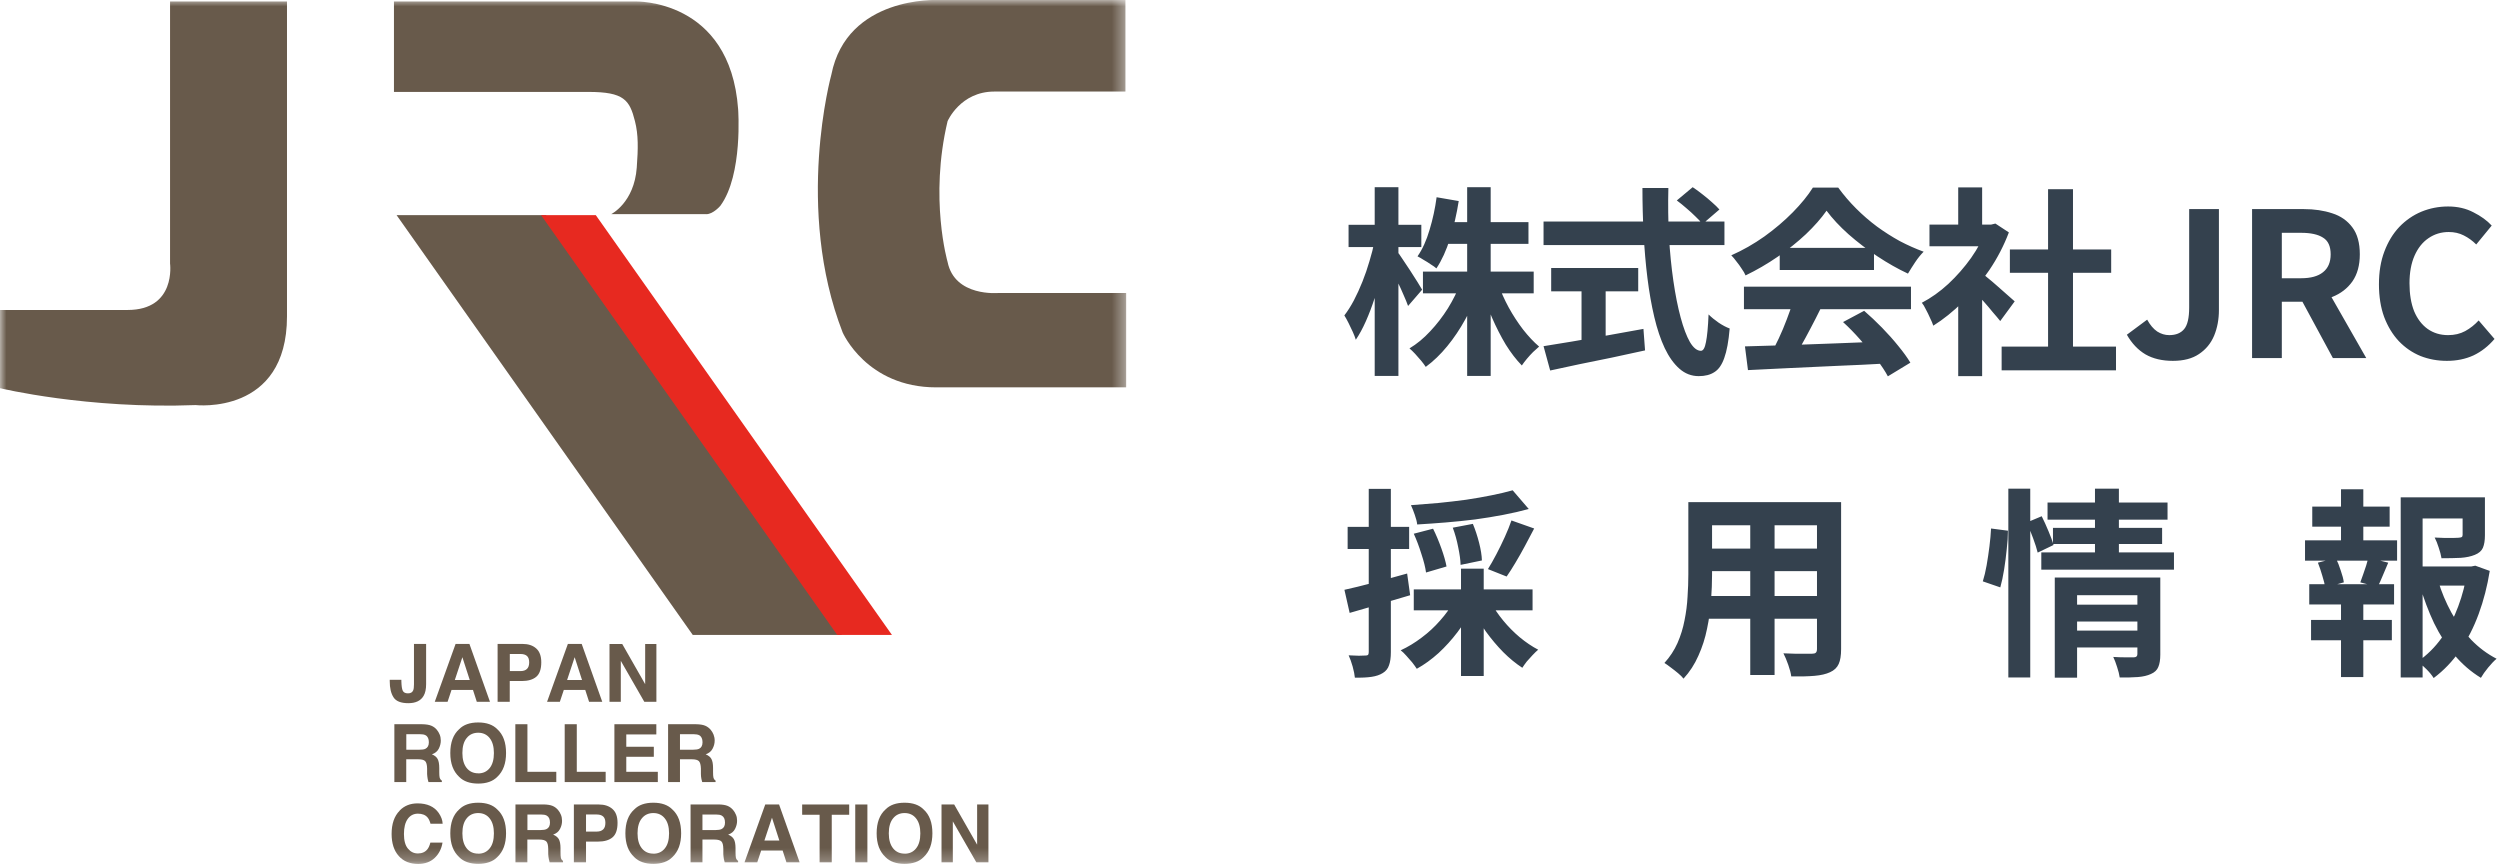 <svg width="199" height="69" viewBox="0 0 199 69" fill="none" xmlns="http://www.w3.org/2000/svg">
<g clip-path="url(#clip0_293_562)">
<mask id="mask0_293_562" style="mask-type:luminance" maskUnits="userSpaceOnUse" x="0" y="0" width="90" height="69">
<path d="M89.64 0H0V68.765H89.64V0Z" fill="white"/>
</mask>
<g mask="url(#mask0_293_562)">
<path d="M31.949 54.118V54.225C31.959 54.583 31.99 54.834 32.057 54.977C32.124 55.12 32.263 55.191 32.474 55.191C32.685 55.191 32.823 55.115 32.89 54.951C32.931 54.859 32.952 54.701 32.952 54.476V51.256H33.919V54.46C33.919 54.854 33.852 55.166 33.718 55.391C33.492 55.779 33.086 55.973 32.499 55.973C31.913 55.973 31.517 55.815 31.322 55.503C31.121 55.191 31.023 54.762 31.023 54.22V54.113H31.949V54.118Z" fill="#685A4B"/>
<path d="M36.805 52.314L37.392 54.128H36.204L36.805 52.314ZM34.609 55.861H35.628L35.941 54.92H37.649L37.952 55.861H39.001L37.366 51.256H36.265L34.609 55.861Z" fill="#685A4B"/>
<path d="M42.124 52.723C42.124 52.963 42.062 53.137 41.944 53.249C41.826 53.361 41.656 53.418 41.44 53.418H40.581V52.058H41.44C41.656 52.058 41.826 52.109 41.944 52.212C42.062 52.314 42.124 52.487 42.124 52.728V52.723ZM43.086 52.718C43.086 52.222 42.952 51.854 42.68 51.614C42.407 51.373 42.047 51.256 41.589 51.256H39.609V55.861H40.576V54.21H41.533C42.032 54.21 42.417 54.097 42.685 53.873C42.952 53.648 43.086 53.264 43.086 52.718Z" fill="#685A4B"/>
<path d="M45.743 52.314L46.329 54.128H45.141L45.743 52.314ZM43.547 55.861H44.565L44.879 54.92H46.586L46.89 55.861H47.939L46.303 51.256H45.203L43.547 55.861Z" fill="#685A4B"/>
<path d="M48.521 51.26H49.529L51.355 54.459V51.26H52.249V55.865H51.288L49.416 52.604V55.865H48.516V51.26H48.521Z" fill="#685A4B"/>
<path d="M33.417 58.441C33.617 58.441 33.767 58.466 33.87 58.522C34.05 58.619 34.137 58.809 34.137 59.084C34.137 59.345 34.044 59.514 33.859 59.606C33.756 59.657 33.597 59.677 33.391 59.677H32.342V58.441H33.417ZM33.612 57.648H31.391V62.253H32.337V60.439H33.288C33.561 60.439 33.746 60.485 33.844 60.587C33.941 60.684 33.993 60.884 33.998 61.18V61.609C34.008 61.747 34.019 61.88 34.044 62.008C34.055 62.069 34.08 62.151 34.106 62.253H35.171V62.136C35.078 62.08 35.016 61.988 34.991 61.87C34.975 61.793 34.965 61.65 34.965 61.441V61.129C34.965 60.807 34.919 60.567 34.831 60.408C34.744 60.25 34.59 60.132 34.379 60.045C34.631 59.959 34.816 59.81 34.924 59.601C35.032 59.386 35.088 59.171 35.088 58.957C35.088 58.778 35.057 58.614 35.001 58.476C34.944 58.333 34.867 58.205 34.77 58.088C34.651 57.945 34.507 57.837 34.332 57.766C34.163 57.694 33.916 57.653 33.602 57.648H33.612Z" fill="#685A4B"/>
<path d="M38.066 61.556C37.68 61.556 37.376 61.413 37.15 61.137C36.924 60.855 36.806 60.457 36.806 59.941C36.806 59.424 36.919 59.026 37.15 58.745C37.376 58.463 37.685 58.325 38.066 58.325C38.446 58.325 38.755 58.469 38.976 58.75C39.202 59.031 39.315 59.429 39.315 59.946C39.315 60.462 39.202 60.861 38.976 61.142C38.749 61.423 38.446 61.561 38.066 61.561V61.556ZM40.282 59.941C40.282 59.097 40.051 58.469 39.583 58.044C39.233 57.687 38.729 57.508 38.066 57.508C37.402 57.508 36.898 57.687 36.548 58.044C36.08 58.463 35.844 59.097 35.844 59.941C35.844 60.784 36.08 61.397 36.548 61.837C36.898 62.195 37.407 62.373 38.066 62.373C38.724 62.373 39.233 62.195 39.583 61.837C40.051 61.397 40.282 60.769 40.282 59.941Z" fill="#685A4B"/>
<path d="M41.016 57.648H41.983V61.436H44.281V62.253H41.021V57.648H41.016Z" fill="#685A4B"/>
<path d="M44.945 57.648H45.912V61.436H48.211V62.253H44.95V57.648H44.945Z" fill="#685A4B"/>
<path d="M52.244 58.461H49.852V59.442H52.044V60.24H49.852V61.436H52.362V62.253H48.906V57.648H52.244V58.461Z" fill="#685A4B"/>
<path d="M54.126 58.441V59.677H55.175C55.386 59.677 55.54 59.652 55.643 59.606C55.828 59.519 55.921 59.345 55.921 59.084C55.921 58.809 55.833 58.619 55.653 58.522C55.556 58.471 55.401 58.441 55.201 58.441H54.126ZM56.132 57.766C56.301 57.837 56.445 57.945 56.569 58.088C56.666 58.205 56.744 58.333 56.8 58.476C56.857 58.619 56.888 58.778 56.888 58.957C56.888 59.176 56.831 59.391 56.718 59.601C56.61 59.81 56.425 59.959 56.173 60.045C56.384 60.132 56.538 60.25 56.625 60.408C56.713 60.567 56.759 60.807 56.759 61.129V61.441C56.759 61.655 56.769 61.798 56.785 61.87C56.81 61.988 56.867 62.08 56.96 62.136V62.253H55.895C55.864 62.151 55.844 62.069 55.833 62.008C55.808 61.88 55.792 61.747 55.792 61.609V61.18C55.782 60.884 55.73 60.689 55.633 60.587C55.535 60.49 55.35 60.439 55.077 60.439H54.126V62.253H53.18V57.648H55.401C55.72 57.653 55.962 57.694 56.132 57.766Z" fill="#685A4B"/>
<path d="M31.815 64.516C32.185 64.138 32.658 63.949 33.234 63.949C34 63.949 34.566 64.205 34.921 64.711C35.117 64.997 35.224 65.283 35.235 65.569H34.268C34.206 65.344 34.129 65.181 34.031 65.068C33.862 64.869 33.604 64.767 33.265 64.767C32.926 64.767 32.648 64.91 32.452 65.191C32.252 65.472 32.154 65.871 32.154 66.387C32.154 66.903 32.257 67.292 32.468 67.547C32.679 67.803 32.941 67.936 33.265 67.936C33.589 67.936 33.846 67.823 34.021 67.603C34.119 67.486 34.196 67.307 34.258 67.072H35.224C35.142 67.573 34.931 67.982 34.592 68.299C34.252 68.615 33.815 68.769 33.286 68.769C32.627 68.769 32.113 68.559 31.738 68.135C31.362 67.711 31.172 67.123 31.172 66.382C31.172 65.579 31.383 64.961 31.815 64.527V64.516Z" fill="#685A4B"/>
<path d="M38.066 67.95C37.68 67.95 37.376 67.811 37.15 67.53C36.924 67.249 36.806 66.851 36.806 66.334C36.806 65.818 36.919 65.419 37.15 65.138C37.376 64.857 37.685 64.719 38.066 64.719C38.446 64.719 38.755 64.862 38.976 65.144C39.202 65.425 39.315 65.823 39.315 66.34C39.315 66.856 39.202 67.26 38.976 67.535C38.749 67.817 38.446 67.955 38.066 67.955V67.95ZM40.282 66.329C40.282 65.486 40.051 64.857 39.583 64.433C39.233 64.075 38.729 63.896 38.066 63.896C37.402 63.896 36.898 64.075 36.548 64.433C36.08 64.852 35.844 65.486 35.844 66.329C35.844 67.173 36.08 67.786 36.548 68.225C36.898 68.583 37.407 68.762 38.066 68.762C38.724 68.762 39.233 68.583 39.583 68.225C40.051 67.786 40.282 67.157 40.282 66.329Z" fill="#685A4B"/>
<path d="M43.057 64.835C43.258 64.835 43.407 64.861 43.51 64.917C43.69 65.014 43.778 65.198 43.778 65.48C43.778 65.735 43.685 65.909 43.5 65.996C43.397 66.047 43.237 66.072 43.032 66.072H41.983V64.835H43.057ZM43.253 64.038H41.031V68.643H41.977V66.829H42.929C43.202 66.829 43.387 66.88 43.484 66.977C43.582 67.074 43.633 67.268 43.639 67.565V67.994C43.649 68.127 43.659 68.26 43.69 68.393C43.7 68.454 43.721 68.541 43.752 68.643H44.816V68.526C44.724 68.469 44.662 68.383 44.642 68.26C44.626 68.188 44.616 68.04 44.616 67.831V67.519C44.616 67.197 44.569 66.951 44.482 66.798C44.395 66.645 44.24 66.522 44.029 66.435C44.282 66.348 44.467 66.2 44.575 65.986C44.688 65.776 44.739 65.561 44.739 65.341C44.739 65.163 44.708 64.999 44.652 64.861C44.595 64.718 44.518 64.59 44.42 64.473C44.302 64.335 44.158 64.222 43.988 64.151C43.819 64.079 43.572 64.038 43.258 64.033L43.253 64.038Z" fill="#685A4B"/>
<path d="M48.189 65.499C48.189 65.739 48.128 65.918 48.009 66.025C47.886 66.138 47.721 66.194 47.505 66.194H46.647V64.834H47.505C47.721 64.834 47.891 64.885 48.009 64.988C48.128 65.09 48.189 65.264 48.189 65.499ZM49.156 65.499C49.156 64.998 49.023 64.63 48.75 64.395C48.477 64.154 48.117 64.037 47.66 64.037H45.68V68.642H46.647V66.991H47.603C48.102 66.991 48.488 66.879 48.755 66.654C49.023 66.429 49.156 66.046 49.156 65.499Z" fill="#685A4B"/>
<path d="M52.008 67.95C51.627 67.95 51.319 67.811 51.093 67.53C50.866 67.249 50.748 66.851 50.748 66.334C50.748 65.818 50.861 65.419 51.093 65.138C51.319 64.857 51.627 64.719 52.008 64.719C52.389 64.719 52.697 64.862 52.918 65.144C53.145 65.425 53.258 65.823 53.258 66.34C53.258 66.856 53.145 67.26 52.918 67.535C52.692 67.817 52.389 67.955 52.008 67.955V67.95ZM54.219 66.329C54.219 65.486 53.988 64.857 53.52 64.433C53.17 64.075 52.666 63.896 52.003 63.896C51.34 63.896 50.836 64.075 50.486 64.433C50.018 64.852 49.781 65.486 49.781 66.329C49.781 67.173 50.018 67.786 50.486 68.225C50.836 68.583 51.345 68.762 52.003 68.762C52.661 68.762 53.17 68.583 53.52 68.225C53.988 67.786 54.219 67.157 54.219 66.329Z" fill="#685A4B"/>
<path d="M56.99 64.835C57.191 64.835 57.34 64.861 57.443 64.917C57.623 65.014 57.71 65.198 57.71 65.48C57.71 65.735 57.617 65.909 57.432 65.996C57.329 66.047 57.17 66.072 56.964 66.072H55.915V64.835H56.995H56.99ZM57.191 64.038H54.969V68.643H55.915V66.829H56.867C57.139 66.829 57.324 66.88 57.422 66.977C57.52 67.074 57.571 67.268 57.576 67.565V67.994C57.587 68.127 57.597 68.26 57.623 68.393C57.638 68.454 57.658 68.541 57.689 68.643H58.754V68.526C58.661 68.469 58.6 68.383 58.574 68.26C58.559 68.188 58.548 68.04 58.548 67.831V67.519C58.548 67.197 58.502 66.951 58.414 66.798C58.327 66.645 58.173 66.522 57.962 66.435C58.219 66.348 58.399 66.2 58.507 65.986C58.615 65.776 58.672 65.561 58.672 65.341C58.672 65.163 58.646 64.999 58.584 64.861C58.528 64.718 58.45 64.59 58.353 64.473C58.234 64.335 58.09 64.222 57.921 64.151C57.751 64.079 57.504 64.038 57.191 64.033V64.038Z" fill="#685A4B"/>
<path d="M61.449 65.09L62.035 66.904H60.847L61.449 65.09ZM59.258 68.642H60.276L60.59 67.702H62.297L62.601 68.642H63.65L62.014 64.037H60.914L59.263 68.642H59.258Z" fill="#685A4B"/>
<path d="M67.596 64.037V64.855H66.207V68.642H65.24V64.855H63.852V64.037H67.596Z" fill="#685A4B"/>
<path d="M69.045 68.642H68.078V64.037H69.045V68.642Z" fill="#685A4B"/>
<path d="M72.008 67.95C71.622 67.95 71.319 67.811 71.093 67.53C70.866 67.249 70.748 66.851 70.748 66.334C70.748 65.818 70.861 65.419 71.093 65.138C71.319 64.857 71.627 64.719 72.008 64.719C72.389 64.719 72.697 64.862 72.918 65.144C73.145 65.425 73.258 65.823 73.258 66.34C73.258 66.856 73.145 67.26 72.918 67.535C72.692 67.817 72.389 67.955 72.008 67.955V67.95ZM74.219 66.329C74.219 65.486 73.988 64.857 73.52 64.433C73.17 64.075 72.666 63.896 72.003 63.896C71.34 63.896 70.835 64.075 70.486 64.433C70.018 64.852 69.781 65.486 69.781 66.329C69.781 67.173 70.018 67.786 70.486 68.225C70.835 68.583 71.34 68.762 72.003 68.762C72.666 68.762 73.17 68.583 73.52 68.225C73.988 67.786 74.219 67.157 74.219 66.329Z" fill="#685A4B"/>
<path d="M74.945 64.037H75.953L77.779 67.237V64.037H78.679V68.642H77.717L75.845 65.381V68.642H74.945V64.037Z" fill="#685A4B"/>
<path d="M22.845 0.115H13.536V20.974C13.536 20.974 14.045 24.674 10.152 24.674H0V30.899C0 30.899 6.938 32.581 15.567 32.244C15.567 32.244 22.845 33.082 22.845 25.18V0.115Z" fill="#685A4B"/>
<path d="M56.215 17.044H48.655C48.655 17.044 50.48 16.139 50.686 13.343C50.799 11.8 50.82 10.737 50.542 9.643C50.12 7.961 49.668 7.317 46.85 7.317H31.359V0.116H50.547C50.547 0.116 58.117 -0.135 58.755 8.692C58.755 8.692 59.151 13.906 57.346 16.374C57.346 16.374 56.78 17.049 56.22 17.049L56.215 17.044Z" fill="#685A4B"/>
<path d="M67.025 50.543L43.456 17.127H31.57L55.145 50.543H67.025Z" fill="#685A4B"/>
<path d="M71.001 50.543L47.426 17.127H43.07L66.645 50.543H71.001Z" fill="#E72920"/>
<path d="M89.586 -0.001H74.636C74.636 -0.001 67.415 -0.338 66.176 5.943C66.176 5.943 63.239 16.595 67.076 26.465C67.076 26.465 68.969 30.834 74.523 30.834H89.643V23.321H79.491C79.491 23.321 75.994 23.659 75.428 20.852C75.428 20.852 73.962 15.808 75.428 9.644C75.428 9.644 76.441 7.288 79.146 7.288H89.586V-0.001Z" fill="#685A4B"/>
</g>
</g>
<path d="M113.266 21.62H122.082V23.348H113.266V21.62ZM114.914 17.684H121.666V19.412H114.914V17.684ZM116.786 14.9H118.658V29.924H116.786V14.9ZM116.258 22.516L117.746 22.964C117.447 23.807 117.079 24.623 116.642 25.412C116.215 26.191 115.735 26.905 115.202 27.556C114.669 28.207 114.098 28.756 113.49 29.204C113.394 29.055 113.266 28.884 113.106 28.692C112.957 28.511 112.802 28.335 112.642 28.164C112.482 27.993 112.333 27.849 112.194 27.732C112.781 27.38 113.33 26.927 113.842 26.372C114.365 25.817 114.834 25.209 115.25 24.548C115.666 23.876 116.002 23.199 116.258 22.516ZM119.25 22.596C119.474 23.225 119.757 23.855 120.098 24.484C120.439 25.103 120.818 25.684 121.234 26.228C121.661 26.772 122.087 27.225 122.514 27.588C122.375 27.705 122.215 27.849 122.034 28.02C121.863 28.191 121.698 28.372 121.538 28.564C121.378 28.756 121.245 28.932 121.138 29.092C120.69 28.633 120.263 28.079 119.858 27.428C119.463 26.767 119.101 26.057 118.77 25.3C118.439 24.532 118.157 23.764 117.922 22.996L119.25 22.596ZM114.354 15.7L116.114 16.004C115.954 17.028 115.725 18.02 115.426 18.98C115.127 19.929 114.765 20.724 114.338 21.364C114.231 21.268 114.082 21.161 113.89 21.044C113.709 20.916 113.522 20.799 113.33 20.692C113.149 20.575 112.983 20.479 112.834 20.404C113.229 19.839 113.549 19.135 113.794 18.292C114.05 17.449 114.237 16.585 114.354 15.7ZM107.346 17.892H113.138V19.668H107.346V17.892ZM109.426 14.9H111.314V29.924H109.426V14.9ZM109.41 19.204L110.434 19.62C110.327 20.281 110.189 20.964 110.018 21.668C109.847 22.361 109.65 23.044 109.426 23.716C109.213 24.377 108.978 24.996 108.722 25.572C108.466 26.148 108.199 26.639 107.922 27.044C107.869 26.863 107.789 26.655 107.682 26.42C107.575 26.185 107.463 25.951 107.346 25.716C107.229 25.481 107.117 25.279 107.01 25.108C107.266 24.777 107.517 24.383 107.762 23.924C108.007 23.455 108.237 22.953 108.45 22.42C108.663 21.887 108.85 21.343 109.01 20.788C109.181 20.233 109.314 19.705 109.41 19.204ZM111.218 20.02C111.314 20.137 111.453 20.335 111.634 20.612C111.826 20.889 112.029 21.193 112.242 21.524C112.455 21.855 112.653 22.164 112.834 22.452C113.015 22.74 113.138 22.943 113.202 23.06L112.082 24.356C111.997 24.111 111.879 23.823 111.73 23.492C111.591 23.161 111.437 22.82 111.266 22.468C111.095 22.116 110.93 21.785 110.77 21.476C110.621 21.167 110.487 20.911 110.37 20.708L111.218 20.02ZM133.474 15.956L134.738 14.9C134.983 15.06 135.239 15.247 135.506 15.46C135.783 15.673 136.039 15.887 136.274 16.1C136.519 16.313 136.717 16.505 136.866 16.676L135.506 17.844C135.378 17.652 135.197 17.449 134.962 17.236C134.738 17.012 134.493 16.788 134.226 16.564C133.97 16.34 133.719 16.137 133.474 15.956ZM122.866 17.636H137.266V19.508H122.866V17.636ZM123.474 21.332H130.402V23.188H123.474V21.332ZM125.89 22.388H127.81V27.812H125.89V22.388ZM122.866 27.556C123.506 27.449 124.258 27.327 125.122 27.188C125.997 27.039 126.919 26.879 127.89 26.708C128.871 26.537 129.847 26.361 130.818 26.18L130.946 27.892C130.071 28.084 129.186 28.276 128.29 28.468C127.394 28.649 126.53 28.825 125.698 28.996C124.866 29.177 124.098 29.343 123.394 29.492L122.866 27.556ZM130.738 14.964H132.802C132.77 16.287 132.786 17.577 132.85 18.836C132.925 20.095 133.042 21.273 133.202 22.372C133.362 23.471 133.554 24.436 133.778 25.268C134.002 26.1 134.247 26.751 134.514 27.22C134.791 27.689 135.085 27.924 135.394 27.924C135.575 27.924 135.709 27.695 135.794 27.236C135.89 26.777 135.959 26.041 136.002 25.028C136.226 25.252 136.493 25.471 136.802 25.684C137.122 25.897 137.415 26.052 137.682 26.148C137.597 27.161 137.453 27.945 137.25 28.5C137.058 29.044 136.797 29.417 136.466 29.62C136.146 29.833 135.73 29.94 135.218 29.94C134.642 29.94 134.13 29.743 133.682 29.348C133.234 28.953 132.845 28.409 132.514 27.716C132.183 27.012 131.906 26.185 131.682 25.236C131.458 24.287 131.277 23.257 131.138 22.148C130.999 21.028 130.898 19.86 130.834 18.644C130.77 17.428 130.738 16.201 130.738 14.964ZM138.898 27.572C139.847 27.54 140.946 27.508 142.194 27.476C143.453 27.433 144.77 27.385 146.146 27.332C147.533 27.279 148.898 27.225 150.242 27.172L150.178 28.932C148.877 29.007 147.554 29.071 146.21 29.124C144.877 29.188 143.607 29.247 142.402 29.3C141.197 29.364 140.109 29.417 139.138 29.46L138.898 27.572ZM138.818 22.82H152.114V24.612H138.818V22.82ZM141.666 19.732H149.17V21.492H141.666V19.732ZM142.722 23.988L144.914 24.58C144.669 25.081 144.407 25.593 144.13 26.116C143.863 26.628 143.597 27.119 143.33 27.588C143.074 28.057 142.829 28.473 142.594 28.836L140.914 28.276C141.127 27.881 141.351 27.439 141.586 26.948C141.821 26.447 142.034 25.94 142.226 25.428C142.429 24.905 142.594 24.425 142.722 23.988ZM146.706 25.636L148.386 24.74C148.866 25.156 149.341 25.604 149.81 26.084C150.279 26.564 150.711 27.049 151.106 27.54C151.501 28.02 151.821 28.463 152.066 28.868L150.274 29.956C150.061 29.551 149.757 29.092 149.362 28.58C148.978 28.079 148.551 27.567 148.082 27.044C147.623 26.521 147.165 26.052 146.706 25.636ZM145.394 16.772C144.967 17.38 144.418 18.004 143.746 18.644C143.074 19.273 142.327 19.871 141.506 20.436C140.685 21.001 139.831 21.497 138.946 21.924C138.882 21.764 138.781 21.588 138.642 21.396C138.514 21.193 138.375 21.001 138.226 20.82C138.087 20.628 137.949 20.463 137.81 20.324C138.727 19.919 139.607 19.417 140.45 18.82C141.293 18.212 142.045 17.572 142.706 16.9C143.378 16.217 143.911 15.561 144.306 14.932H146.322C146.749 15.519 147.223 16.073 147.746 16.596C148.269 17.119 148.823 17.599 149.41 18.036C149.997 18.463 150.599 18.847 151.218 19.188C151.847 19.519 152.482 19.801 153.122 20.036C152.887 20.271 152.663 20.548 152.45 20.868C152.237 21.188 152.045 21.492 151.874 21.78C151.074 21.407 150.263 20.948 149.442 20.404C148.621 19.86 147.853 19.273 147.138 18.644C146.434 18.015 145.853 17.391 145.394 16.772ZM159.33 27.588H168.434V29.476H159.33V27.588ZM159.986 19.86H168.05V21.716H159.986V19.86ZM163.026 15.06H165.01V28.5H163.026V15.06ZM153.586 17.876H158.818V19.604H153.586V17.876ZM155.874 23.332L157.778 21.06V29.94H155.874V23.332ZM155.874 14.916H157.778V18.676H155.874V14.916ZM157.57 21.604C157.719 21.7 157.922 21.86 158.178 22.084C158.445 22.297 158.727 22.537 159.026 22.804C159.325 23.06 159.597 23.3 159.842 23.524C160.087 23.737 160.263 23.892 160.37 23.988L159.218 25.556C159.058 25.353 158.861 25.119 158.626 24.852C158.402 24.575 158.162 24.292 157.906 24.004C157.65 23.716 157.399 23.444 157.154 23.188C156.909 22.932 156.701 22.719 156.53 22.548L157.57 21.604ZM158.13 17.876H158.498L158.834 17.796L159.906 18.5C159.511 19.545 158.994 20.543 158.354 21.492C157.714 22.431 157.01 23.279 156.242 24.036C155.474 24.793 154.69 25.423 153.89 25.924C153.837 25.753 153.751 25.551 153.634 25.316C153.527 25.071 153.415 24.841 153.298 24.628C153.191 24.404 153.085 24.228 152.978 24.1C153.714 23.716 154.418 23.215 155.09 22.596C155.762 21.967 156.365 21.279 156.898 20.532C157.431 19.775 157.842 19.001 158.13 18.212V17.876ZM172.962 28.724C172.109 28.724 171.383 28.553 170.786 28.212C170.189 27.86 169.693 27.337 169.298 26.644L170.914 25.444C171.149 25.871 171.415 26.185 171.714 26.388C172.013 26.58 172.333 26.676 172.674 26.676C173.197 26.676 173.591 26.516 173.858 26.196C174.125 25.876 174.258 25.305 174.258 24.484V16.644H176.626V24.676C176.626 25.423 176.498 26.105 176.242 26.724C175.986 27.332 175.586 27.817 175.042 28.18C174.509 28.543 173.815 28.724 172.962 28.724ZM179.265 28.5V16.644H183.377C184.219 16.644 184.977 16.756 185.649 16.98C186.321 17.193 186.854 17.567 187.249 18.1C187.643 18.623 187.841 19.337 187.841 20.244C187.841 21.119 187.643 21.839 187.249 22.404C186.854 22.959 186.321 23.369 185.649 23.636C184.977 23.892 184.219 24.02 183.377 24.02H181.633V28.5H179.265ZM181.633 22.148H183.169C183.937 22.148 184.518 21.988 184.913 21.668C185.318 21.348 185.521 20.873 185.521 20.244C185.521 19.604 185.318 19.161 184.913 18.916C184.518 18.66 183.937 18.532 183.169 18.532H181.633V22.148ZM185.697 28.5L182.945 23.412L184.609 21.94L188.353 28.5H185.697ZM194.772 28.724C194.025 28.724 193.327 28.596 192.676 28.34C192.025 28.073 191.449 27.679 190.948 27.156C190.457 26.633 190.068 25.993 189.78 25.236C189.503 24.479 189.364 23.609 189.364 22.628C189.364 21.647 189.508 20.777 189.796 20.02C190.084 19.252 190.479 18.601 190.98 18.068C191.492 17.535 192.079 17.129 192.74 16.852C193.412 16.575 194.121 16.436 194.868 16.436C195.625 16.436 196.297 16.591 196.884 16.9C197.481 17.199 197.967 17.551 198.34 17.956L197.108 19.46C196.809 19.161 196.479 18.921 196.116 18.74C195.764 18.559 195.364 18.468 194.916 18.468C194.319 18.468 193.78 18.633 193.3 18.964C192.831 19.284 192.463 19.748 192.196 20.356C191.929 20.964 191.796 21.695 191.796 22.548C191.796 23.412 191.919 24.153 192.164 24.772C192.42 25.38 192.777 25.849 193.236 26.18C193.705 26.511 194.249 26.676 194.868 26.676C195.38 26.676 195.833 26.569 196.228 26.356C196.633 26.132 196.991 25.849 197.3 25.508L198.564 26.98C198.073 27.556 197.513 27.993 196.884 28.292C196.255 28.58 195.551 28.724 194.772 28.724Z" fill="#34414E"/>
<path d="M120.408 39.028L121.688 40.516C121.069 40.687 120.397 40.841 119.672 40.98C118.947 41.119 118.195 41.241 117.416 41.348C116.637 41.444 115.859 41.524 115.08 41.588C114.301 41.652 113.544 41.705 112.808 41.748C112.787 41.535 112.723 41.279 112.616 40.98C112.509 40.671 112.408 40.415 112.312 40.212C113.037 40.159 113.768 40.1 114.504 40.036C115.251 39.961 115.981 39.876 116.696 39.78C117.411 39.673 118.083 39.556 118.712 39.428C119.352 39.3 119.917 39.167 120.408 39.028ZM112.536 42.484L114.072 42.084C114.307 42.553 114.525 43.071 114.728 43.636C114.931 44.201 115.069 44.687 115.144 45.092L113.512 45.572C113.459 45.167 113.336 44.676 113.144 44.1C112.963 43.513 112.76 42.975 112.536 42.484ZM115.64 42.004L117.24 41.7C117.432 42.159 117.597 42.66 117.736 43.204C117.875 43.748 117.949 44.217 117.96 44.612L116.264 44.964C116.253 44.58 116.189 44.111 116.072 43.556C115.965 43.001 115.821 42.484 115.64 42.004ZM120.312 41.428L122.12 42.068C121.885 42.527 121.64 42.991 121.384 43.46C121.139 43.919 120.888 44.361 120.632 44.788C120.387 45.204 120.152 45.572 119.928 45.892L118.44 45.3C118.653 44.959 118.877 44.564 119.112 44.116C119.347 43.668 119.571 43.209 119.784 42.74C119.997 42.271 120.173 41.833 120.312 41.428ZM112.536 46.916H121.992V48.58H112.536V46.916ZM116.296 45.268H118.104V53.812H116.296V45.268ZM115.72 47.876L117.208 48.388C116.888 49.049 116.493 49.689 116.024 50.308C115.565 50.916 115.059 51.476 114.504 51.988C113.949 52.489 113.373 52.905 112.776 53.236C112.68 53.087 112.557 52.916 112.408 52.724C112.259 52.543 112.104 52.367 111.944 52.196C111.784 52.015 111.635 51.871 111.496 51.764C112.072 51.497 112.627 51.161 113.16 50.756C113.704 50.351 114.195 49.897 114.632 49.396C115.08 48.895 115.443 48.388 115.72 47.876ZM118.664 47.94C118.931 48.431 119.261 48.916 119.656 49.396C120.051 49.876 120.488 50.319 120.968 50.724C121.459 51.129 121.949 51.46 122.44 51.716C122.312 51.823 122.163 51.967 121.992 52.148C121.832 52.319 121.677 52.489 121.528 52.66C121.389 52.841 121.272 53.007 121.176 53.156C120.653 52.815 120.147 52.399 119.656 51.908C119.165 51.407 118.707 50.863 118.28 50.276C117.864 49.679 117.507 49.071 117.208 48.452L118.664 47.94ZM107.016 46.948C107.656 46.809 108.419 46.623 109.304 46.388C110.2 46.153 111.101 45.908 112.008 45.652L112.248 47.38C111.427 47.625 110.595 47.871 109.752 48.116C108.92 48.361 108.147 48.585 107.432 48.788L107.016 46.948ZM107.272 41.94H112.168V43.7H107.272V41.94ZM108.952 38.916H110.712V51.908C110.712 52.345 110.664 52.692 110.568 52.948C110.483 53.215 110.317 53.423 110.072 53.572C109.837 53.721 109.539 53.823 109.176 53.876C108.824 53.929 108.381 53.951 107.848 53.94C107.827 53.705 107.768 53.412 107.672 53.06C107.576 52.719 107.469 52.42 107.352 52.164C107.651 52.175 107.923 52.185 108.168 52.196C108.424 52.196 108.6 52.191 108.696 52.18C108.792 52.18 108.856 52.164 108.888 52.132C108.931 52.089 108.952 52.015 108.952 51.908V38.916ZM135.496 39.972H145.304V41.812H135.496V39.972ZM135.496 43.668H145.336V45.46H135.496V43.668ZM135.464 47.444H145.4V49.252H135.464V47.444ZM134.392 39.972H136.28V45.732C136.28 46.361 136.253 47.049 136.2 47.796C136.147 48.543 136.04 49.295 135.88 50.052C135.731 50.799 135.501 51.513 135.192 52.196C134.893 52.879 134.499 53.487 134.008 54.02C133.912 53.892 133.768 53.748 133.576 53.588C133.384 53.428 133.187 53.273 132.984 53.124C132.792 52.975 132.627 52.857 132.488 52.772C132.925 52.292 133.272 51.764 133.528 51.188C133.784 50.601 133.971 49.999 134.088 49.38C134.216 48.751 134.296 48.127 134.328 47.508C134.371 46.879 134.392 46.281 134.392 45.716V39.972ZM144.632 39.972H146.552V51.668C146.552 52.18 146.488 52.575 146.36 52.852C146.232 53.14 146.003 53.359 145.672 53.508C145.352 53.657 144.941 53.753 144.44 53.796C143.939 53.839 143.32 53.855 142.584 53.844C142.552 53.588 142.472 53.279 142.344 52.916C142.216 52.553 142.088 52.249 141.96 52.004C142.269 52.015 142.579 52.025 142.888 52.036C143.197 52.036 143.469 52.036 143.704 52.036C143.949 52.036 144.125 52.036 144.232 52.036C144.381 52.036 144.483 52.009 144.536 51.956C144.6 51.903 144.632 51.801 144.632 51.652V39.972ZM139.32 40.708H141.256V53.732H139.32V40.708ZM164.968 48.132H170.504V49.476H164.968V48.132ZM162.984 40.004H172.536V41.364H162.984V40.004ZM163.416 42.02H172.104V43.3H163.416V42.02ZM162.488 43.972H173.048V45.348H162.488V43.972ZM164.984 50.196H170.52V51.54H164.984V50.196ZM163.56 45.972H170.408V47.38H165.336V53.94H163.56V45.972ZM170.136 45.972H171.96V52.1C171.96 52.516 171.907 52.847 171.8 53.092C171.704 53.337 171.507 53.524 171.208 53.652C170.931 53.78 170.589 53.86 170.184 53.892C169.779 53.924 169.293 53.935 168.728 53.924C168.696 53.689 168.627 53.412 168.52 53.092C168.424 52.783 168.323 52.516 168.216 52.292C168.547 52.313 168.872 52.324 169.192 52.324C169.523 52.324 169.741 52.324 169.848 52.324C170.04 52.324 170.136 52.239 170.136 52.068V45.972ZM166.76 38.9H168.664V44.436H166.76V38.9ZM159.864 38.9H161.608V53.924H159.864V38.9ZM158.488 42.068L159.832 42.244C159.832 42.681 159.8 43.172 159.736 43.716C159.683 44.26 159.613 44.799 159.528 45.332C159.443 45.865 159.341 46.34 159.224 46.756L157.832 46.276C157.949 45.903 158.051 45.476 158.136 44.996C158.221 44.505 158.296 44.004 158.36 43.492C158.424 42.98 158.467 42.505 158.488 42.068ZM161.336 41.588L162.52 41.092C162.701 41.455 162.883 41.855 163.064 42.292C163.245 42.719 163.379 43.081 163.464 43.38L162.2 43.988C162.125 43.679 162.003 43.295 161.832 42.836C161.661 42.377 161.496 41.961 161.336 41.588ZM192.056 45.092H196.936V46.612H192.056V45.092ZM191.096 39.588H196.984V41.268H192.84V53.924H191.096V39.588ZM196.024 39.588H197.8V42.612C197.8 43.017 197.747 43.348 197.64 43.604C197.533 43.849 197.32 44.036 197 44.164C196.691 44.292 196.317 44.372 195.88 44.404C195.443 44.425 194.931 44.436 194.344 44.436C194.301 44.18 194.227 43.897 194.12 43.588C194.024 43.279 193.917 43.012 193.8 42.788C194.067 42.799 194.328 42.809 194.584 42.82C194.851 42.82 195.085 42.82 195.288 42.82C195.491 42.809 195.629 42.804 195.704 42.804C195.821 42.793 195.901 42.777 195.944 42.756C195.997 42.724 196.024 42.665 196.024 42.58V39.588ZM194.072 46.228C194.339 47.113 194.691 47.956 195.128 48.756C195.565 49.556 196.088 50.276 196.696 50.916C197.304 51.545 197.981 52.052 198.728 52.436C198.525 52.607 198.301 52.841 198.056 53.14C197.811 53.439 197.619 53.711 197.48 53.956C196.691 53.476 195.987 52.868 195.368 52.132C194.749 51.385 194.211 50.543 193.752 49.604C193.304 48.655 192.925 47.647 192.616 46.58L194.072 46.228ZM196.392 45.092H196.712L197.032 45.028L198.184 45.444C197.992 46.649 197.699 47.791 197.304 48.868C196.909 49.945 196.413 50.916 195.816 51.78C195.229 52.633 194.531 53.364 193.72 53.972C193.581 53.748 193.389 53.513 193.144 53.268C192.899 53.023 192.669 52.82 192.456 52.66C193.192 52.148 193.827 51.519 194.36 50.772C194.904 50.015 195.341 49.183 195.672 48.276C196.013 47.369 196.253 46.431 196.392 45.46V45.092ZM184.056 40.324H190.216V41.924H184.056V40.324ZM183.96 49.348H190.392V50.964H183.96V49.348ZM183.48 43.012H190.808V44.628H183.48V43.012ZM183.816 46.5H190.568V48.116H183.816V46.5ZM186.344 38.948H188.12V43.62H186.344V38.948ZM186.344 47.172H188.12V53.892H186.344V47.172ZM188.504 44.388L190.104 44.788C189.944 45.151 189.795 45.503 189.656 45.844C189.517 46.185 189.384 46.479 189.256 46.724L187.88 46.356C187.955 46.164 188.029 45.956 188.104 45.732C188.189 45.497 188.269 45.263 188.344 45.028C188.419 44.793 188.472 44.58 188.504 44.388ZM184.504 44.788L185.928 44.42C186.077 44.719 186.211 45.055 186.328 45.428C186.456 45.791 186.536 46.1 186.568 46.356L185.08 46.772C185.048 46.505 184.973 46.191 184.856 45.828C184.749 45.455 184.632 45.108 184.504 44.788Z" fill="#34414E"/>
<defs>
<clipPath id="clip0_293_562">
<rect width="90" height="69" fill="white"/>
</clipPath>
</defs>
</svg>
